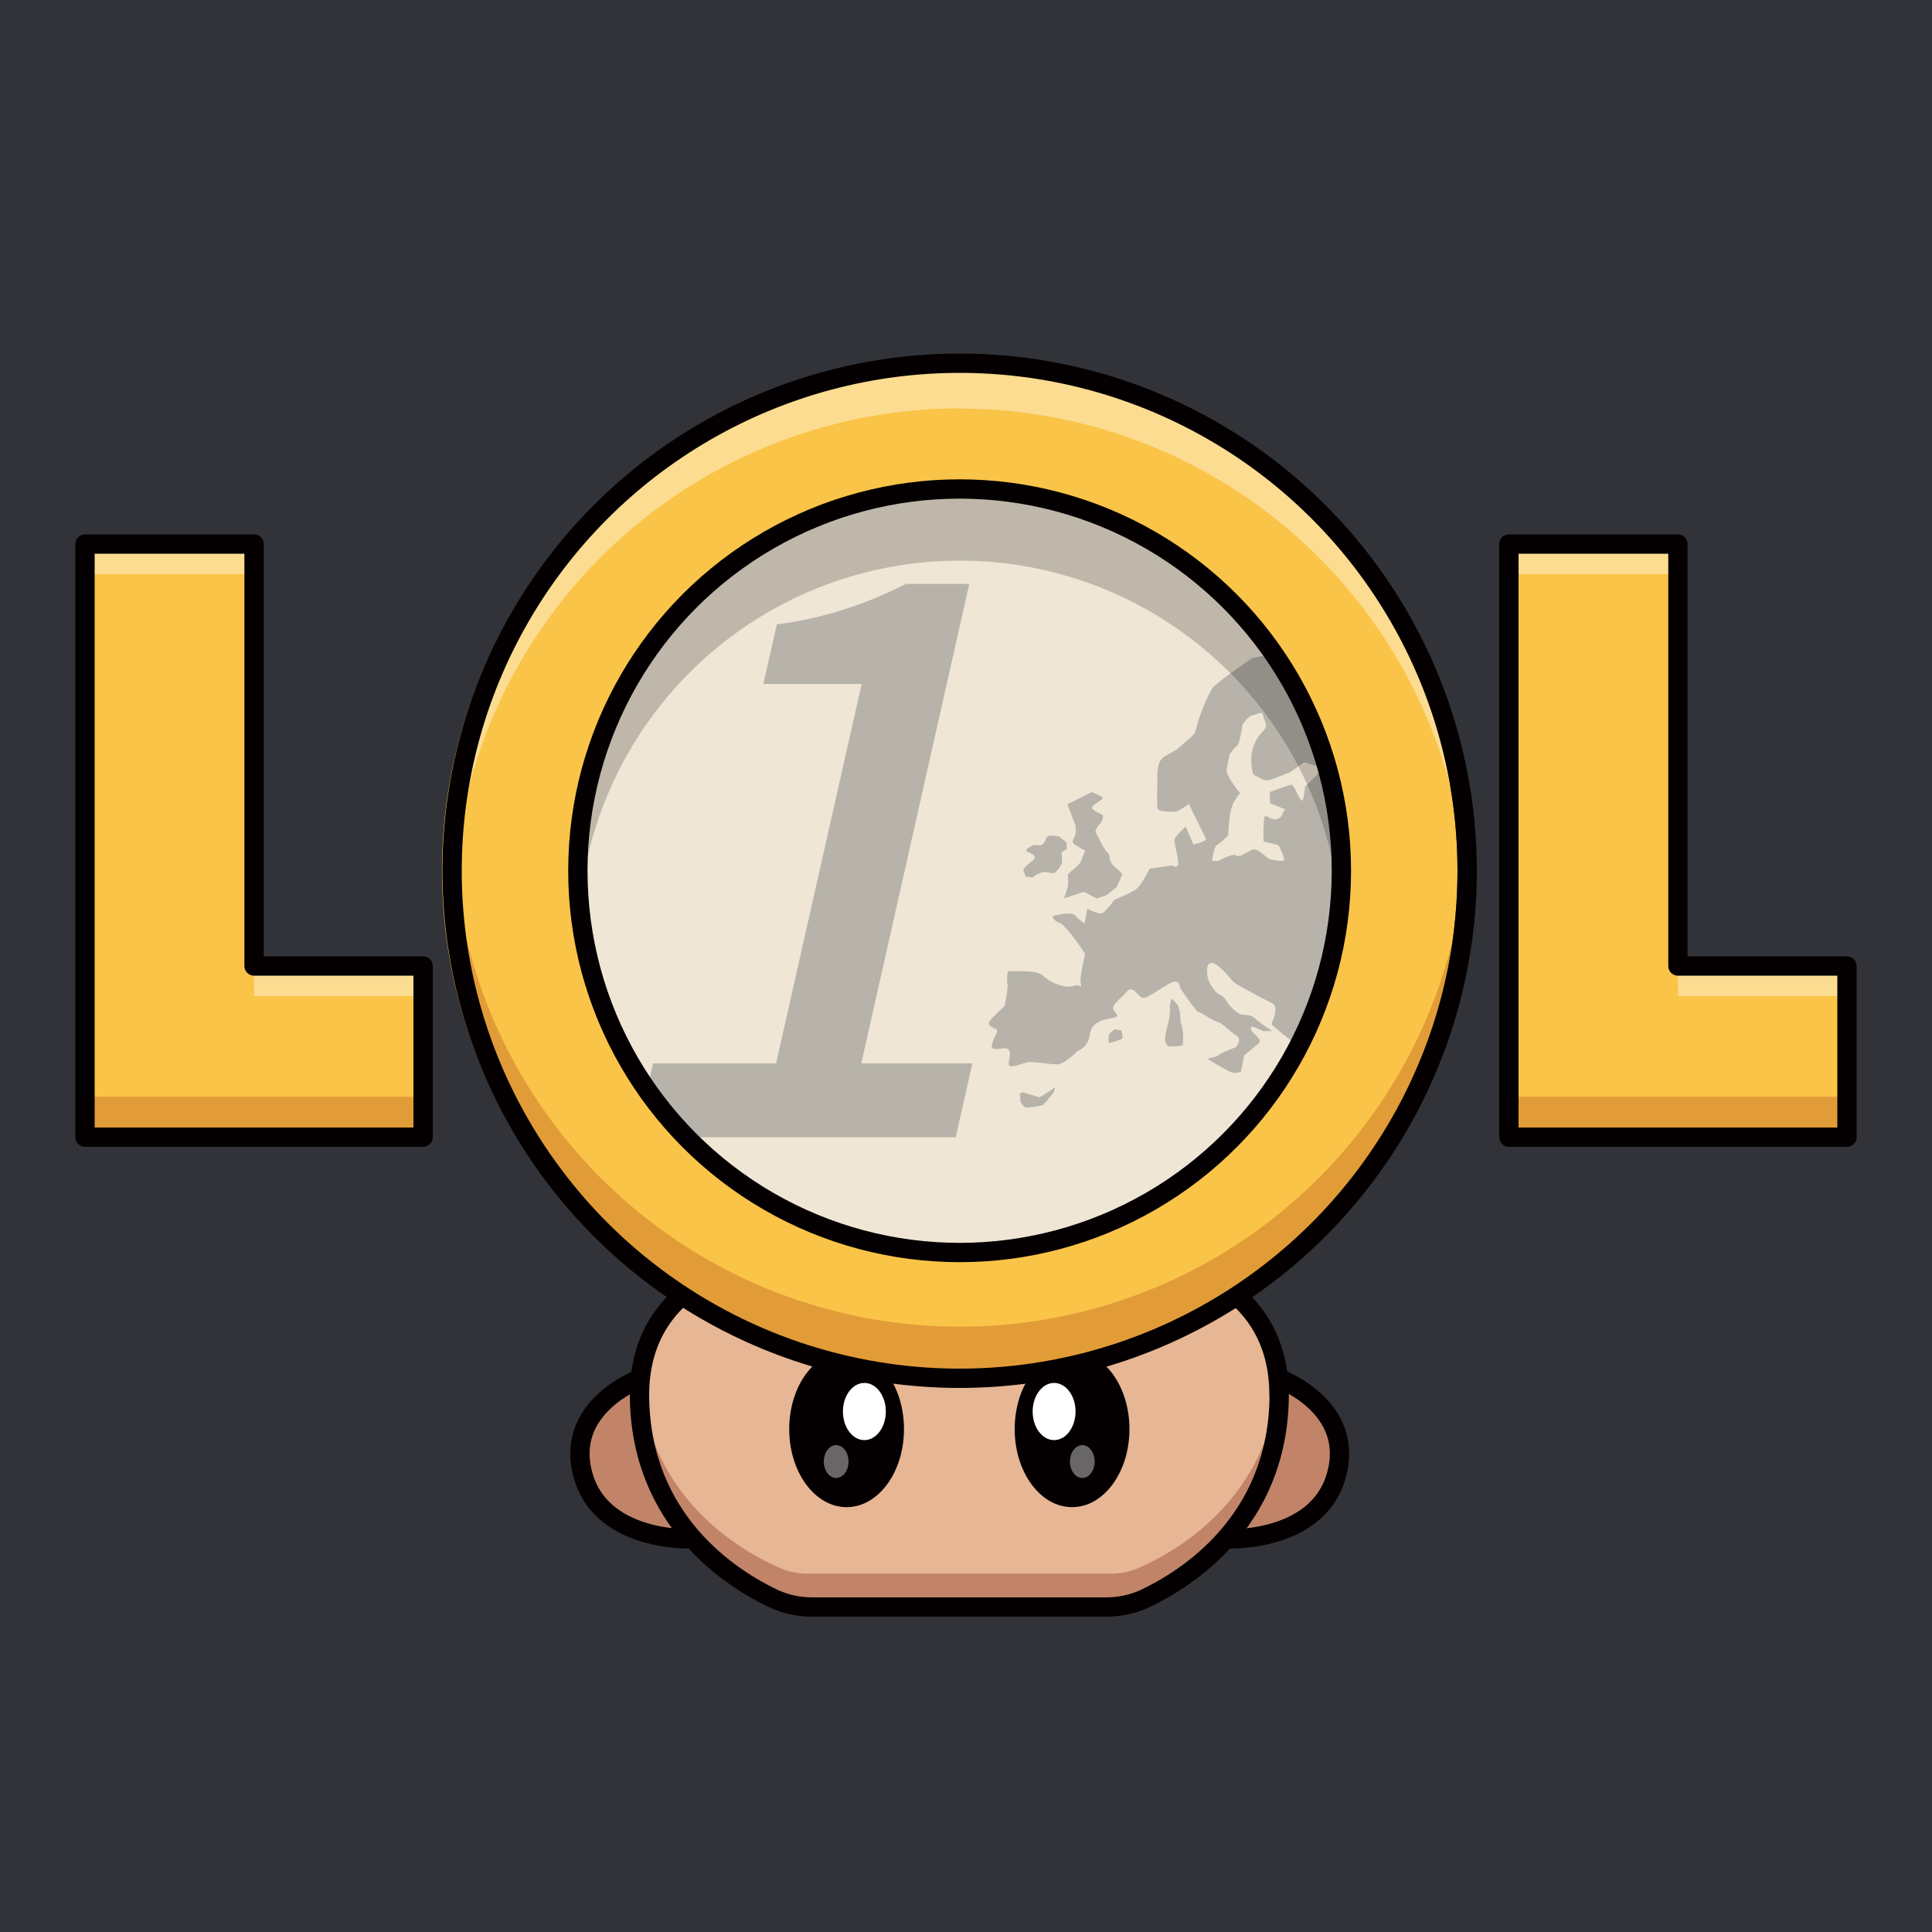 <svg id="a" xmlns="http://www.w3.org/2000/svg" viewBox="0 0 1000 1000"><defs><style>.d{opacity:.4}.d,.f,.i,.j,.k,.l,.o{stroke-width:0}.d,.l{fill:#fff}.d{isolation:isolate}.f{fill:#fac448}.p{fill:none}.i{fill:#e29c37}.j{fill:#c18469}.k{fill:#b7b3aa}.p{stroke:#040001;stroke-linecap:round;stroke-linejoin:round;stroke-width:10px}.o{fill:#040001}</style></defs><path id="b" d="M0 0h1000v1000H0V0Z" style="fill:#313338;stroke-width:0"/><g id="c"><path d="M0 0h1000v1000H0V0Z" style="fill:none;stroke-width:0"/><path class="j" d="M361.3 796.5s-49 3.4-59.4-32.5 27.8-50.4 27.8-50.4 5.5 46 31.6 82.9Z"/><path class="p" d="M361.3 796.5s-49 3.4-59.4-32.5 29.4-50.4 29.4-50.4 3.9 46 30 82.9Z"/><path class="j" d="M632.2 796.5s49 3.4 59.4-32.5-27.8-50.4-27.8-50.4-5.5 46-31.6 82.9Z"/><path class="p" d="M632.2 796.5s49 3.4 59.4-32.5-29.4-50.4-29.4-50.4-4 46-30 82.9Z"/><path d="M662 722.1v-1.6c-1-59.8-60.5-78.5-132.8-78.5h-65.4c-72.3 0-131.7 18.7-132.8 78.6v2.5c.8 68.5 53.7 97.6 73 106a34 34 0 0 0 13.6 2.7h158c4.6 0 9.2-1 13.4-2.7 19.4-8.4 72.3-37.4 73.1-106v-1h-.1Z" style="fill:#e7b695;stroke-width:0"/><path class="j" d="M589 811.7a33.9 33.9 0 0 1-13.5 2.8h-158c-4.6 0-9.2-1-13.5-2.8-18.6-8-68-35-72.7-97.7a73 73 0 0 0-.4 6.6v2.5c.8 68.5 53.7 97.6 73.1 106 4.3 1.8 8.9 2.8 13.5 2.7h158a35 35 0 0 0 13.5-2.7c19.4-8.4 72.3-37.5 73.1-106v-2.6c0-2.2-.2-4.4-.4-6.5-4.8 62.7-54.1 89.7-72.7 97.7Z"/><ellipse class="o" cx="438.2" cy="739.7" rx="29.7" ry="40.4"/><ellipse class="l" cx="447.4" cy="730.6" rx="11.1" ry="14.8"/><ellipse class="d" cx="432.8" cy="756.5" rx="6.4" ry="8.5"/><ellipse class="o" cx="554.9" cy="739.7" rx="29.7" ry="40.4"/><ellipse class="l" cx="545.6" cy="730.6" rx="11.1" ry="14.8"/><ellipse class="d" cx="560.2" cy="756.5" rx="6.4" ry="8.5"/><path class="p" d="M662 722.1v-.6h0v-1c-1-59.8-60.5-78.5-132.8-78.5h-65.4c-72.3 0-131.7 18.7-132.8 78.6v.9h0v1.6h0c.8 64.5 47.6 94 69.3 104.3 6.4 3 13.3 4.4 20.2 4.4h152c7 0 14-1.5 20.2-4.4 21.7-10.3 68.6-39.8 69.4-104.3h0v-1h-.1Z"/><circle cx="496.7" cy="450.7" r="197.6" style="fill:#efe6d5;stroke-width:0"/><path class="k" d="M708 444.9c-9.3-12.2 3.9-10.2 6-14.2s-3.1-8.9-11.3-16-5.4-9.5-14.2-26.4-30.8-49.5-30.8-49.5l-9.2 1.7c-1 .3-17.2 11.9-20 14.6s-8 16.2-9.1 21-2 4.4-7.1 9.1-7.1 4.4-10.5 7.1-2.7 10.9-2.7 10.9-.4 12.5 0 14.9 6.4 2 8.8 2 7.4-4 7.4-4l8.9 18c.6 1.4-6.5 3-6.5 3l-4-9.2s-5.5 5-5.8 6.7 2.7 11.6 1.7 13.3-2.7 0-2.7 0l-11.8 1.7s-4.2 8.4-6.9 10.5-11.5 5.7-11.5 5.7-4.8 7.1-7.1 7-6.8-2.4-6.8-2.4l-1.4 7.6a24 24 0 0 1-4.7-4c-2-2.4-9.5-.3-11.2 0s1 3.4 3 3.7 9.2 10.2 9.2 10.2l4 5.8s-3 11.5-2.3 15.2c.6 3.7 0 0-3.7 1.4s-11.9-1.4-15.6-5.1-16-2-17.5-2.6-1.5 5.5-1.1 6.8-1.2 10.3-1.6 11.2-7.3 6.6-8 8.6 3 3 4 3.8-1.8 4.4-2.5 7.8 3.4 1.8 6.7 1.8 2.8 3.2 2 7.5 7.8-.4 10.8-.4 10.8 1.2 14.4 1.2 10.2-6.7 10.2-6.7c3.6-1.5 6.2-4.8 6.6-8.7.7-6.6 7.3-7.8 12-8.7s0-2.8 0-5 4.2-5.1 7.3-8.7 5.7 3.3 8.4 3.4 13-8 16-8.4 3 3.2 3 3.2 8.4 12.5 9.5 12.5 7 4.4 9.8 5.1 6.4 5 9.8 7.1-.3 6.1-.3 6.1-8.2 3-8.8 4-5.8 1.8-6 1.8c3.8 2.5 7.7 4.7 11.7 6.8 1.9.8 4 .8 5.8 0l1.7-8.5 7.5-6.1c2.4-2.4-4.1-5.4-4.1-7.8s5.4 1.4 6.7 1.4h4.4s-6.7-4.5-8.8-6.5-4-1.7-6.7-2-6.8-5-7.5-6-1.4-3.1-4.4-4.5-5.8-7.8-5.8-7.8-2-8.5 1.7-8.5 10.5 8.9 11.5 9.9 15.3 8.8 19.7 10.8 0 9.8 0 10.9 20 16.2 20 16.2 9.2-1.3 10.5-1.3.7-2.7.7-2.7-6.8-9.5-7.5-11.2 2.7-6.5 4.1-8.2 13.2-3 13.2-3l3-13.2 5.7-15.3 6.3-18.6a34 34 0 0 0-6.2-27.8Zm-32.5-37.7s-.6 7.4-1.7 7.2-4-8.2-5.3-8.2-11.3 3.8-11.3 3.8l.2 5.8s6.2 2.3 6.7 2.8 2-2-.3 2.8-7 1.7-7 1.7-2.2-1.6-2.5.3l-.3 5c-.2 2.3.1 7.2.1 7.2s6.8 1.5 7.5 1.9 1.5 2.8 1.5 2.8 2.7 5.3 1 5.3c-2.3 0-4.6-.2-6.8-.9-1.8-.6-6.4-6-9.1-4.9s-6.8 4.4-8.3 3-9 2.6-9.3 2.8h-3.3s1.2-7.6 2.4-8.1 6-5 6-5 .5-8.3 1-11.1c.4-2.1 1-4.2 1.8-6.1l2.4-3.6c.5-1 1.8-.2 0-2.4s-6.5-8.6-6-11.2l1.6-7.6s2.2-3.4 3.7-4.4 2.9-11 2.9-11 2.9-4.6 5.6-5 4.7-2.6 5.2.6 3.2 4.6-.8 8.5-5.3 10.5-5.3 11.3-.7 10 1.9 11 4.4 3 7.4 2.2 7-2.7 9.4-3.5 7.8-5.6 8.6-5.6 9 2.7 9.2 3.2-8.8 9.4-8.8 9.4Z"/><path class="k" d="m610.8 524.2-1.2-4c-1-1.2-2-2.3-3.3-3.3 0 0-1.1 4.2-.8 5s-.3 5.3-.5 6.4c-.8 2.7-1.4 5.6-1.9 8.4-.3 3.3.9 4 1.4 4.6s4.9.2 6.6 0 1.2-1.9 1.3-5c0-2.4-.5-4.9-1.3-7.2l-.3-5v.1Zm-81.5 41.1-1.4.7.3 4s1.2 3.5 3.8 3.3c2.6-.3 5.2-.7 7.8-1.3 1-1 1.9-1.9 2.7-3l2.9-3.7.8-2.6s-7.5 5.2-8.1 5.2-8.8-2.6-8.8-2.6Zm27.4-133.6c-.5 2.5-3 4 0 5.7l5 3s-1.3 2.5-2 5-7.2 6.6-7 7.5.1 5.7.1 5.7l-2 6.3c.6 0 9.5-3.2 10.2-3.2s6 3.3 6.8 3.2 5-1.6 5-1.6l5.2-4.2 3-6.6a70.1 70.1 0 0 0-4.9-4.7c-.7-.4-1.7-3-1.7-3 .1-1.5-.4-2.9-1.4-3.8-1.7-1.5-6-10.5-6-10.5.4-1.4 1-2.7 2-3.7 1.6-1.4 1.8-3.8 2-4.4s-3.5-2.2-4.1-2.6-2.6-1.3-1-2.9 6.2-3.4 4.5-4.4-3.5-1.8-5.4-2.5l-12.5 6.3 4 10.5c.4 1.6.5 3.2.2 4.9Z"/><path class="k" d="m531.2 453.8 3.3.4s3.1-2.8 6.2-2.8 4.3 1.2 5.7 0c1.3-1.3 2.3-2.7 3.1-4.3.4-1 0-6 0-6l2.6-1.5v-3.5l-4.2-3.3-4.6-.3s-1.8.5-1.9 1.7a7 7 0 0 1-2.2 3.2c-.3.2-3 0-3.9 0s-5 2.4-4 3.1 3.5 1.7 4 2.3a2 2 0 0 1-.8 2.7c-1 .6-5.3 4.3-4.8 5s.8 3.2 1.5 3.3Zm45.7 78.9s-2.8 2.2-3 3c-.2 1.3-.2 2.6 0 4 .6.1 6.5-1.4 7-2.3s-.5-4-.5-4l-3.5-.7Zm-131.1 17.7 55.9-248.2H469l-1.1.5a202 202 0 0 1-62.2 20l-3.6.5-7 30.8H446l-44.3 196.4H338l-8.6 38.2h165.3l8.6-38.2h-57.5Z"/><path class="f" d="M496.7 188a262.8 262.8 0 1 0 0 525.5 262.8 262.8 0 0 0 0-525.5Zm0 460.3a197.6 197.6 0 1 1 0-395.2 197.6 197.6 0 0 1 0 395.2Z"/><path class="d" d="M496.7 211.5a262.7 262.7 0 0 1 262.5 251l.2-11.7a262.7 262.7 0 1 0-525.1 11.6 262.8 262.8 0 0 1 262.4-251v.1Z"/><path class="i" d="M496.7 686.7a262.7 262.7 0 0 1-262.3-249.3 262.7 262.7 0 1 0 524.7 0 262.6 262.6 0 0 1-262.4 249.3Z"/><circle class="p" cx="496.7" cy="450.7" r="262.7"/><path d="M496.7 290.2c102 0 187.1 77.5 196.7 179a197.6 197.6 0 1 0-393.4 0 197.6 197.6 0 0 1 196.7-179Z" style="fill:#040001;opacity:.2;isolation:isolate;stroke-width:0"/><circle class="p" cx="496.7" cy="450.7" r="197.6"/><path class="f" d="M44 281.6v307h175V500h-87.5V281.6H44Z"/><path class="d" d="M44 281.6h87.5v15.6H44v-15.6ZM131.5 500H219v15.6h-87.5V500Z"/><path class="i" d="M44 567.7h175v20.9H44v-20.9Z"/><path class="p" d="M44 281.6v307h175V500h-87.5V281.6H44Z"/><path class="f" d="M781 281.6v307h175V500h-87.5V281.6H781Z"/><path class="d" d="M781 281.6h87.5v15.6H781v-15.6ZM868.5 500H956v15.6h-87.5V500Z"/><path class="i" d="M781 567.7h175v20.9H781v-20.9Z"/><path class="p" d="M781 281.6v307h175V500h-87.5V281.6H781Z"/></g></svg>